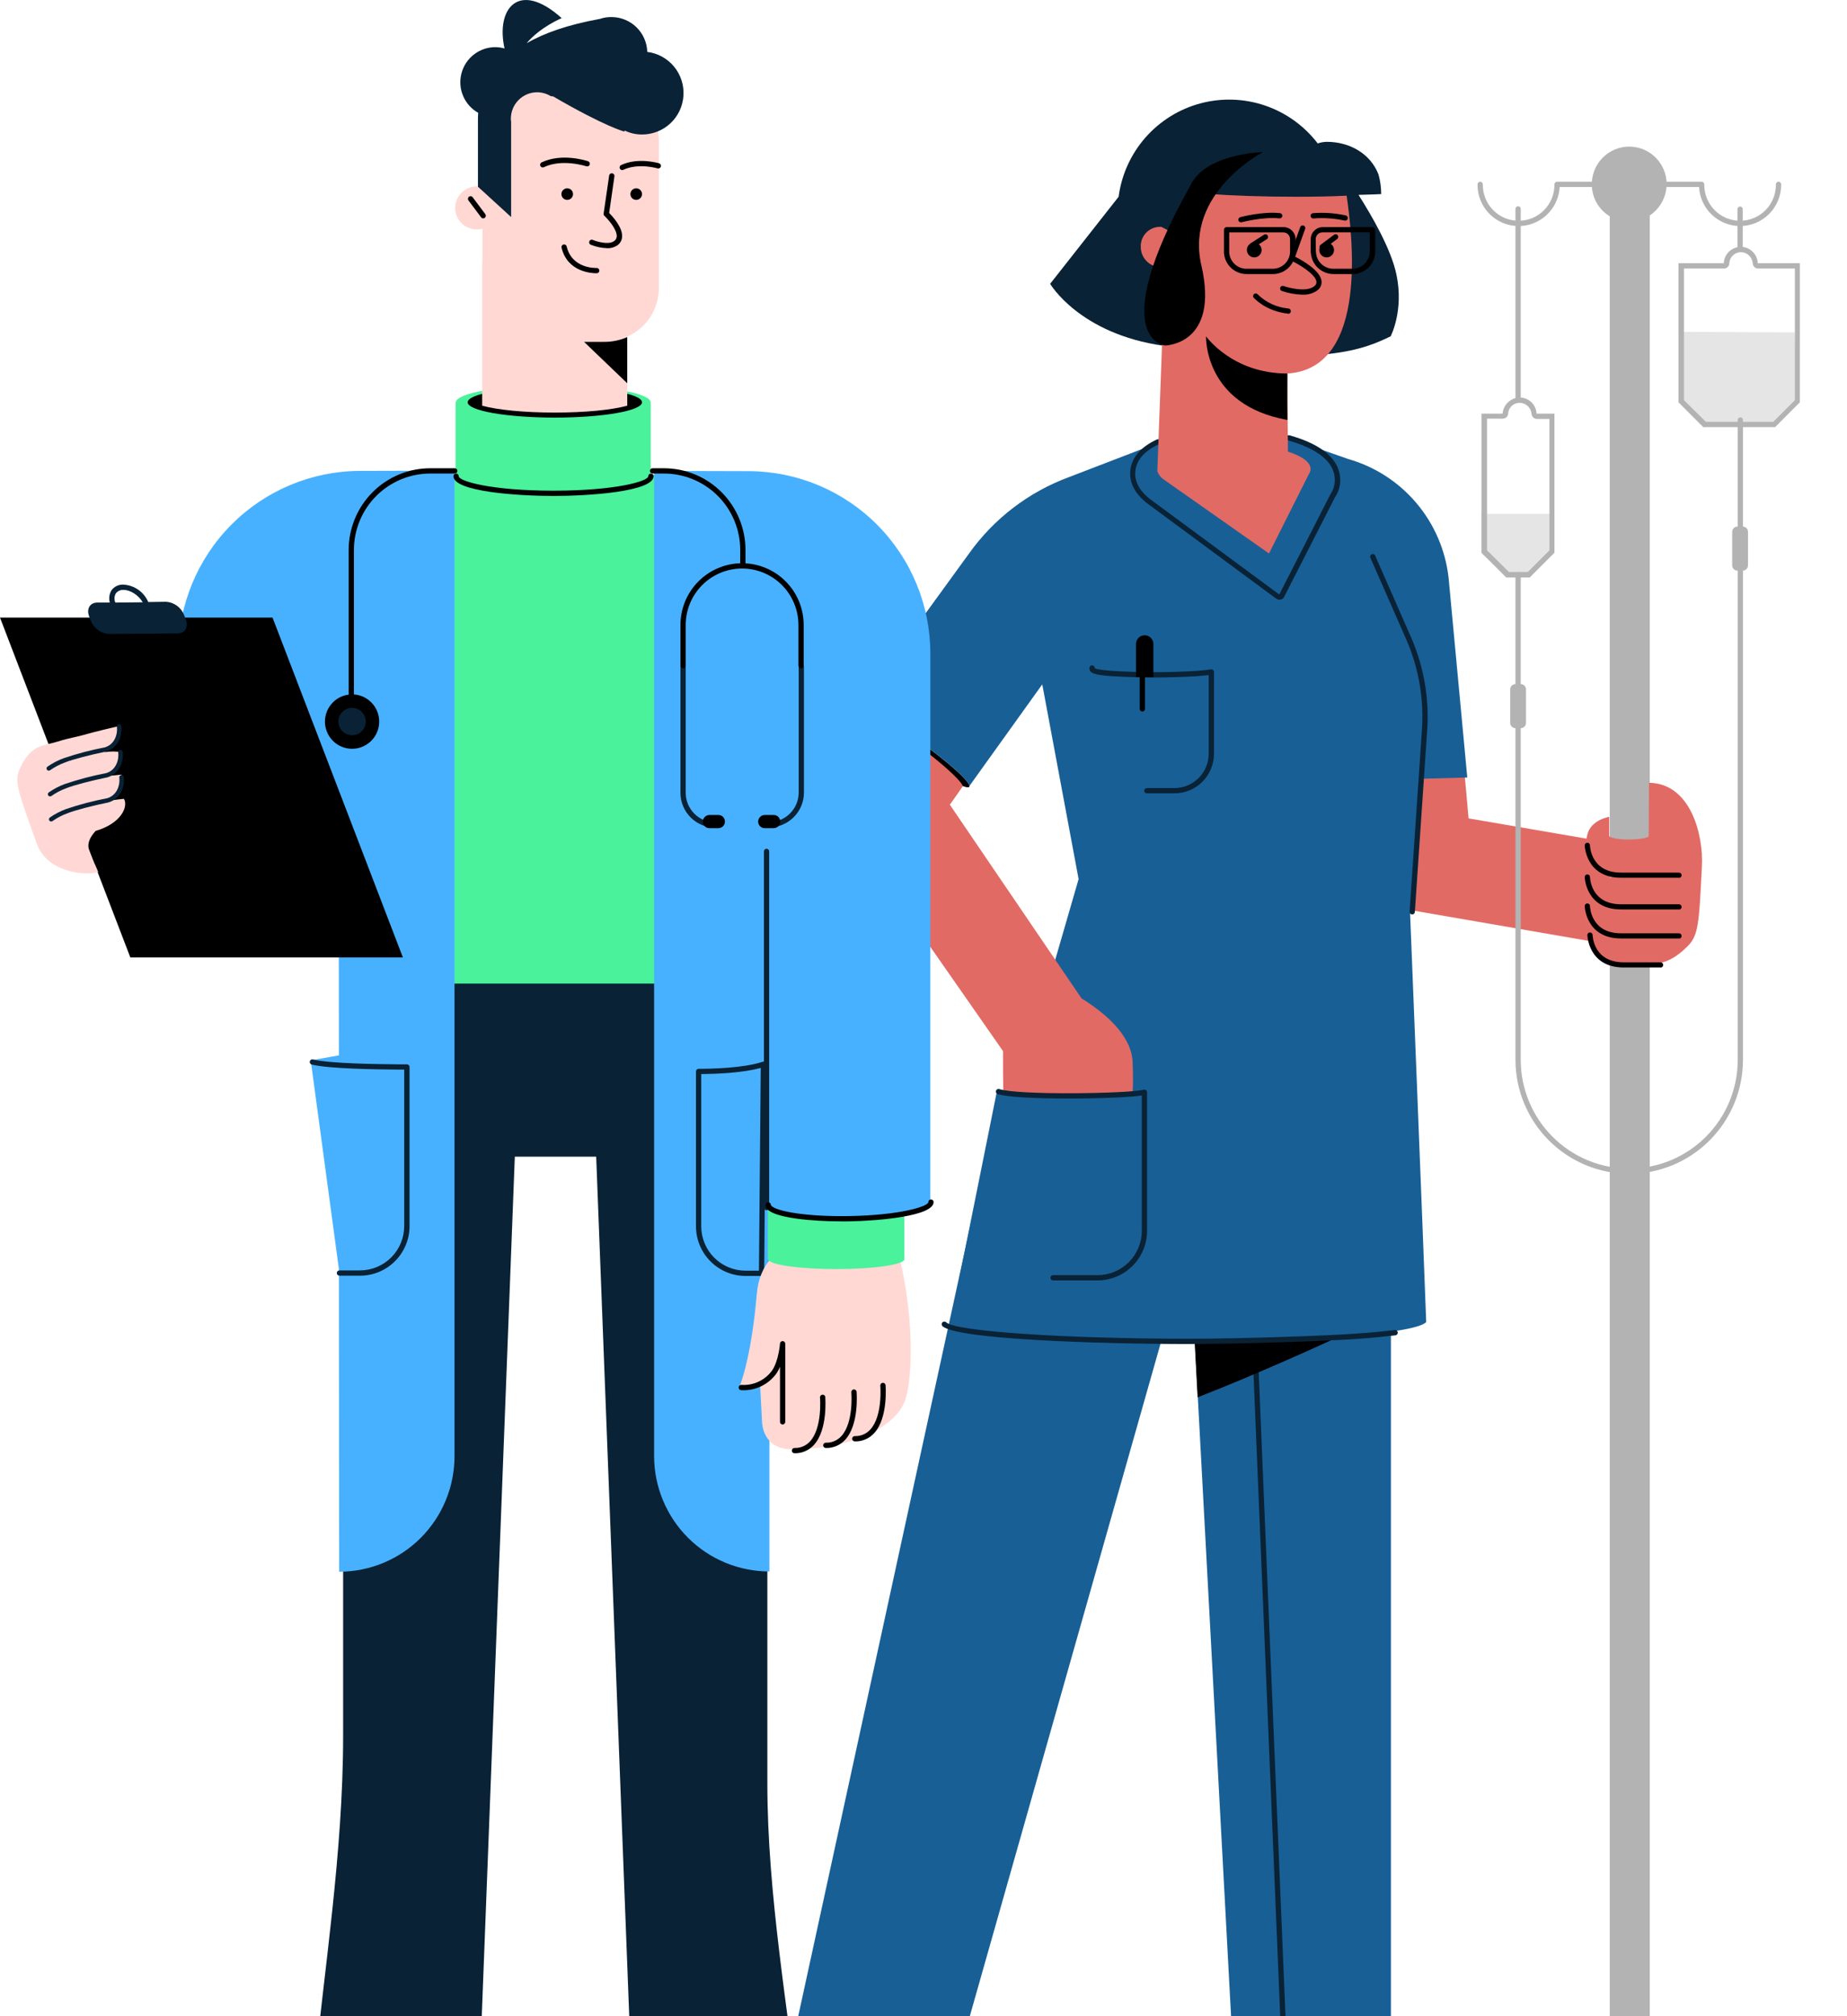 <svg width="319" height="348" viewBox="0 0 319 348" fill="none" xmlns="http://www.w3.org/2000/svg">
<g clip-path="url(#clip0_496_22739)">
<path fill-rule="evenodd" clip-rule="evenodd" d="M125.617 404.225L168.46 207.523L240.228 161.115V404.68H215.669L205.435 214.309L151.541 404.225H125.617Z" fill="#185F96"/>
<path d="M223.764 401.355C223.645 401.355 223.526 401.306 223.442 401.222C223.358 401.138 223.309 401.019 223.309 400.9L216.26 231.479C216.256 231.356 216.298 231.241 216.379 231.153C216.463 231.065 216.575 231.013 216.697 231.006C216.816 231.002 216.935 231.044 217.023 231.125C217.114 231.206 217.166 231.321 217.17 231.44L224.219 400.861C224.219 400.98 224.17 401.096 224.086 401.184C224.002 401.268 223.883 401.317 223.764 401.317V401.352V401.355Z" fill="#092235"/>
<path fill-rule="evenodd" clip-rule="evenodd" d="M205.8 221.459L233.679 229.566C229.995 231.342 217.17 237.172 206.846 241.18L205.8 221.459Z" fill="black"/>
<path fill-rule="evenodd" clip-rule="evenodd" d="M281.978 163.711L236.361 155.832V138.297L240.682 139.026V132.696H252.871L253.644 141.258L282.024 146.131V163.711H281.978Z" fill="#E26A64"/>
<path fill-rule="evenodd" clip-rule="evenodd" d="M158.544 127.777C163.866 131.557 167.822 135.155 167.413 135.792C167.004 136.43 162.274 133.88 156.952 130.054C151.631 126.228 147.674 122.676 148.084 122.038C148.493 121.401 153.223 123.951 158.544 127.777Z" fill="black"/>
<path fill-rule="evenodd" clip-rule="evenodd" d="M245.186 134.426L253.418 134.199L250.188 99.722C249.657 94.972 247.722 90.484 244.636 86.837C241.551 83.187 237.454 80.538 232.86 79.228L222.582 75.63C222.582 75.63 220.399 83.19 213.577 82.735C206.755 82.279 199.978 76.45 199.978 76.45L184.697 82.325C177.724 84.879 171.686 89.482 167.369 95.532L148.176 121.947C149.04 121.72 153.497 124.179 158.5 127.731C163.821 131.511 167.778 135.109 167.369 135.747L180.012 118.122L186.288 151.733L175.6 188.623C174.456 188.602 173.316 188.497 172.189 188.304L164.185 228.063C164.367 228.291 164.139 228.61 164.139 228.61C165.777 230.204 183.56 231.433 205.254 231.433C228.039 231.433 244.412 230.113 246.323 228.2C245.731 212.169 243.548 157.835 243.548 157.835L245.186 134.426Z" fill="#185F96"/>
<path fill-rule="evenodd" clip-rule="evenodd" d="M173.282 188.623C177.602 189.351 190.382 189.26 195.612 188.759C195.703 187.211 195.703 185.389 195.612 183.249C195.385 178.558 190.61 174.686 186.789 172.318L164.049 138.889C164.049 138.889 164.686 138.024 166.232 135.792L166.278 135.747C166.323 135.155 163.685 132.604 160.138 129.872C156.59 127.139 153.498 125.226 152.906 125.454C152.906 125.5 152.861 125.545 152.861 125.591C150.359 129.052 149.222 130.464 149.222 130.464C147.477 132.853 146.532 135.736 146.522 138.7C146.515 141.664 147.445 144.551 149.177 146.951L173.236 181.427C173.236 183.977 173.236 186.437 173.282 188.623Z" fill="#E26A64"/>
<path d="M205.436 231.98C189.56 231.98 165.095 231.157 162.776 228.893C162.734 228.851 162.699 228.802 162.674 228.746C162.65 228.69 162.639 228.631 162.636 228.571C162.636 228.512 162.646 228.452 162.671 228.396C162.692 228.34 162.723 228.291 162.765 228.245C162.807 228.203 162.86 228.168 162.912 228.144C162.968 228.119 163.028 228.109 163.087 228.105C163.147 228.105 163.206 228.116 163.262 228.137C163.318 228.158 163.37 228.193 163.412 228.235C165.008 229.797 183.879 231.069 205.436 231.069C214.375 231.069 229.447 230.557 234.6 230.158C237.238 229.976 239.27 229.752 240.908 229.57C241.027 229.556 241.149 229.591 241.243 229.668C241.338 229.745 241.397 229.853 241.411 229.976C241.425 230.099 241.39 230.218 241.313 230.312C241.236 230.407 241.128 230.466 241.006 230.48C239.365 230.666 237.318 230.894 234.666 231.076C229.499 231.465 214.393 231.976 205.436 231.976V231.98ZM189.564 221.004H181.877C181.759 221.004 181.64 220.955 181.556 220.871C181.472 220.787 181.423 220.671 181.423 220.548C181.423 220.426 181.472 220.314 181.556 220.226C181.64 220.139 181.759 220.093 181.877 220.093H189.564C191.589 220.093 193.531 219.284 194.965 217.851C196.396 216.415 197.201 214.47 197.204 212.442V189.082C192.971 189.723 175.409 189.933 172.267 188.822C172.162 188.777 172.082 188.693 172.036 188.588C171.991 188.483 171.987 188.363 172.026 188.258C172.064 188.15 172.141 188.062 172.239 188.006C172.341 187.954 172.456 187.94 172.568 187.968C175.678 189.061 194.853 188.777 197.544 188.09C197.614 188.073 197.684 188.073 197.75 188.087C197.817 188.101 197.883 188.129 197.936 188.174C197.992 188.216 198.037 188.272 198.069 188.332C198.097 188.395 198.114 188.462 198.114 188.532V212.442C198.111 214.712 197.211 216.887 195.606 218.492C194.003 220.097 191.831 221 189.564 221.004ZM202.844 136.931H198.069C197.95 136.931 197.831 136.882 197.747 136.798C197.663 136.714 197.614 136.598 197.614 136.476C197.614 136.353 197.663 136.241 197.747 136.153C197.831 136.069 197.95 136.02 198.069 136.02H202.844C204.411 136.02 205.916 135.397 207.025 134.286C208.134 133.175 208.756 131.669 208.756 130.1V116.51C208.253 116.58 207.588 116.643 206.745 116.71C201.847 117.008 196.932 117.008 192.034 116.71C189.123 116.496 188.154 116.254 188.154 115.298C188.154 115.175 188.203 115.06 188.287 114.976C188.371 114.892 188.49 114.843 188.609 114.843C188.728 114.843 188.846 114.892 188.93 114.976C189.014 115.06 189.063 115.175 189.063 115.298C189.151 115.41 189.672 115.62 192.097 115.799C196.953 116.09 201.822 116.09 206.678 115.799C207.812 115.711 208.637 115.62 209.131 115.536C209.194 115.522 209.264 115.526 209.327 115.543C209.39 115.561 209.453 115.589 209.502 115.631C209.554 115.673 209.596 115.729 209.624 115.788C209.652 115.848 209.666 115.915 209.666 115.981V130.1C209.666 131.911 208.949 133.648 207.668 134.931C206.388 136.213 204.653 136.931 202.844 136.931ZM221.036 103.502H220.945C220.777 103.495 220.613 103.446 220.469 103.362C220.445 103.352 220.424 103.338 220.403 103.32L197.89 86.697L197.838 86.655V86.627C197.099 86.052 194.857 84.034 195.231 81.127C195.504 78.909 197.05 77.133 199.811 75.854C199.867 75.829 199.926 75.816 199.989 75.812L222.548 75.129C222.589 75.118 222.638 75.118 222.684 75.129C228.432 76.719 231.476 79.392 231.476 82.871C231.479 83.912 231.171 84.928 230.591 85.79L221.795 103.001C221.736 103.152 221.627 103.282 221.494 103.369C221.358 103.46 221.197 103.506 221.036 103.502ZM220.914 102.591H220.959L229.772 85.331L229.8 85.288C230.286 84.57 230.542 83.719 230.542 82.854C230.542 79.074 226.175 77.056 222.481 76.022L200.07 76.719C197.659 77.854 196.319 79.375 196.092 81.242C195.777 83.705 197.761 85.45 198.366 85.93L198.411 85.965V85.986L220.914 102.591Z" fill="#092235"/>
<path d="M243.913 157.835H243.881C243.822 157.832 243.762 157.814 243.71 157.79C243.654 157.762 243.608 157.727 243.57 157.681C243.528 157.636 243.5 157.583 243.479 157.527C243.461 157.471 243.454 157.411 243.458 157.348L245.595 125.832C245.938 120.556 245.015 115.273 242.902 110.425L236.678 96.261C236.629 96.152 236.625 96.026 236.671 95.914C236.713 95.802 236.8 95.711 236.909 95.662C236.965 95.637 237.021 95.623 237.084 95.623C237.143 95.623 237.202 95.63 237.258 95.655C237.314 95.676 237.363 95.707 237.405 95.749C237.451 95.791 237.486 95.841 237.51 95.897L243.731 110.061C245.903 115.042 246.851 120.472 246.501 125.896L244.364 157.411C244.353 157.527 244.304 157.632 244.22 157.713C244.137 157.793 244.028 157.835 243.913 157.835Z" fill="#092235"/>
<path d="M197.295 122.813C197.172 122.813 197.057 122.764 196.973 122.68C196.889 122.595 196.84 122.48 196.84 122.357V113.613C196.84 113.49 196.889 113.378 196.973 113.291C197.057 113.207 197.172 113.157 197.295 113.157C197.417 113.157 197.533 113.207 197.616 113.291C197.7 113.375 197.749 113.49 197.749 113.613V122.357C197.749 122.48 197.7 122.592 197.616 122.68C197.533 122.764 197.414 122.813 197.295 122.813Z" fill="black"/>
<path fill-rule="evenodd" clip-rule="evenodd" d="M196.203 116.892V111.154C196.203 110.754 196.361 110.372 196.644 110.092C196.924 109.808 197.305 109.651 197.704 109.651C198.103 109.651 198.484 109.808 198.764 110.092C199.047 110.372 199.205 110.754 199.205 111.154V116.892H196.203Z" fill="black"/>
<path fill-rule="evenodd" clip-rule="evenodd" d="M300.08 90.887H300.989C301.231 90.887 301.461 90.981 301.633 91.153C301.804 91.325 301.899 91.556 301.899 91.798V97.582C301.899 97.823 301.804 98.055 301.633 98.226C301.461 98.398 301.231 98.493 300.989 98.493H300.08C299.838 98.493 299.607 98.398 299.436 98.226C299.264 98.055 299.17 97.823 299.17 97.582V91.798C299.17 91.556 299.264 91.325 299.436 91.153C299.607 90.981 299.838 90.887 300.08 90.887Z" fill="#B3B3B3"/>
<path fill-rule="evenodd" clip-rule="evenodd" d="M261.74 118.076H262.649C262.891 118.076 263.122 118.171 263.293 118.342C263.464 118.514 263.559 118.745 263.559 118.987V124.771C263.559 125.013 263.464 125.244 263.293 125.416C263.122 125.587 262.891 125.682 262.649 125.682H261.74C261.498 125.682 261.267 125.587 261.096 125.416C260.925 125.244 260.83 125.013 260.83 124.771V118.987C260.83 118.745 260.925 118.514 261.096 118.342C261.267 118.171 261.498 118.076 261.74 118.076Z" fill="#B3B3B3"/>
<path fill-rule="evenodd" clip-rule="evenodd" d="M309.949 57.367L289.983 57.276V68.662L293.622 73.216H305.902L310.404 69.345L309.949 57.367Z" fill="#E5E5E5"/>
<path fill-rule="evenodd" clip-rule="evenodd" d="M267.699 88.701H255.874V95.532L259.967 99.176H263.606L267.699 95.077V88.701Z" fill="#E5E5E5"/>
<path d="M300.672 43.522C301.197 43.529 301.701 43.736 302.079 44.1C302.46 44.464 302.687 44.955 302.719 45.48C302.729 45.715 302.831 45.932 303.002 46.093C303.17 46.255 303.394 46.346 303.629 46.346H309.996V69.072L306.266 72.806H294.623L290.848 69.072V46.346H297.762C297.996 46.346 298.22 46.255 298.388 46.093C298.559 45.932 298.661 45.712 298.671 45.48C298.685 44.958 298.902 44.461 299.276 44.096C299.651 43.732 300.151 43.526 300.672 43.522ZM262.469 69.527C262.986 69.534 263.483 69.73 263.865 70.084C264.242 70.438 264.473 70.921 264.515 71.44C264.533 71.671 264.638 71.888 264.806 72.046C264.974 72.207 265.194 72.298 265.425 72.305H267.608V94.986L263.879 98.72H260.604L256.829 94.986V72.26H259.558C259.792 72.26 260.016 72.169 260.184 72.011C260.356 71.85 260.457 71.629 260.468 71.394C260.503 70.886 260.726 70.41 261.097 70.063C261.472 69.716 261.961 69.524 262.469 69.527ZM300.672 42.611C299.91 42.611 299.178 42.902 298.629 43.427C298.076 43.953 297.751 44.671 297.716 45.435H289.893V69.436L294.169 73.717H306.585L310.86 69.436V45.435H303.583C303.559 44.678 303.24 43.96 302.698 43.434C302.156 42.909 301.428 42.611 300.672 42.611ZM262.469 68.616C261.72 68.627 260.999 68.918 260.454 69.433C259.908 69.948 259.572 70.645 259.512 71.394H255.874V95.396L260.149 99.677H264.197L268.472 95.396V71.394H265.379C265.348 70.645 265.026 69.937 264.484 69.418C263.942 68.9 263.217 68.613 262.469 68.616Z" fill="#B3B3B3"/>
<path d="M281.388 202.604C276.179 202.597 271.186 200.523 267.502 196.834C263.818 193.145 261.747 188.146 261.74 182.93V99.176C261.74 99.053 261.789 98.941 261.873 98.853C261.961 98.769 262.076 98.72 262.195 98.72C262.314 98.72 262.433 98.769 262.517 98.853C262.601 98.938 262.65 99.053 262.65 99.176V182.93C262.65 187.908 264.623 192.68 268.139 196.197C271.651 199.714 276.42 201.694 281.388 201.694C286.356 201.694 291.124 199.718 294.637 196.197C298.153 192.68 300.126 187.904 300.126 182.93V72.487C300.126 72.365 300.175 72.253 300.259 72.165C300.346 72.081 300.462 72.032 300.581 72.032C300.699 72.032 300.818 72.081 300.902 72.165C300.986 72.249 301.035 72.365 301.035 72.487V182.93C301.028 188.146 298.957 193.145 295.273 196.834C291.589 200.523 286.597 202.597 281.388 202.604ZM262.195 69.163C262.076 69.163 261.961 69.114 261.873 69.029C261.789 68.945 261.74 68.83 261.74 68.707V36.053C261.74 35.93 261.789 35.815 261.873 35.73C261.961 35.646 262.076 35.597 262.195 35.597C262.314 35.597 262.433 35.646 262.517 35.73C262.601 35.815 262.65 35.93 262.65 36.053V68.707C262.65 68.83 262.601 68.945 262.517 69.029C262.433 69.114 262.317 69.163 262.195 69.163ZM300.535 43.249C300.416 43.249 300.301 43.2 300.213 43.115C300.129 43.031 300.08 42.916 300.08 42.793V36.098C300.08 35.976 300.129 35.86 300.213 35.776C300.301 35.692 300.416 35.643 300.535 35.643C300.654 35.643 300.773 35.692 300.857 35.776C300.941 35.86 300.99 35.976 300.99 36.098V42.793C300.99 42.916 300.941 43.031 300.857 43.115C300.773 43.2 300.658 43.249 300.535 43.249Z" fill="#B3B3B3"/>
<path d="M300.534 39.013C298.715 39.013 296.969 38.309 295.651 37.058C294.332 35.807 293.544 34.091 293.45 32.273H269.37C269.279 34.122 268.464 35.864 267.106 37.125C265.749 38.386 263.954 39.062 262.103 39.017C260.253 38.971 258.493 38.2 257.202 36.873C255.911 35.545 255.19 33.765 255.19 31.912V31.821C255.19 31.698 255.239 31.582 255.323 31.498C255.407 31.414 255.523 31.365 255.645 31.365C255.768 31.365 255.883 31.414 255.967 31.498C256.051 31.582 256.1 31.698 256.1 31.821V31.912C256.1 33.555 256.751 35.131 257.912 36.291C259.07 37.454 260.645 38.106 262.285 38.106C263.926 38.106 265.501 37.454 266.659 36.291C267.82 35.128 268.471 33.555 268.471 31.912V31.821C268.471 31.698 268.52 31.582 268.604 31.498C268.688 31.414 268.807 31.365 268.926 31.365H293.894C294.013 31.365 294.132 31.414 294.216 31.498C294.3 31.582 294.349 31.698 294.349 31.821V31.912C294.349 33.555 295 35.131 296.161 36.291C297.319 37.454 298.894 38.106 300.534 38.106C302.175 38.106 303.75 37.454 304.908 36.291C306.069 35.128 306.72 33.555 306.72 31.912V31.821C306.72 31.698 306.769 31.582 306.853 31.498C306.937 31.414 307.056 31.365 307.175 31.365C307.294 31.365 307.413 31.414 307.496 31.498C307.58 31.582 307.629 31.698 307.629 31.821V31.912C307.626 33.797 306.877 35.601 305.548 36.932C304.218 38.263 302.417 39.013 300.534 39.017V39.013Z" fill="#B3B3B3"/>
<path fill-rule="evenodd" clip-rule="evenodd" d="M278.023 37.328V408.779H284.936V37.191C285.828 36.596 286.556 35.79 287.066 34.844C287.574 33.898 287.84 32.844 287.847 31.772C287.847 30.055 287.164 28.412 285.954 27.2C284.743 25.988 283.103 25.305 281.388 25.305C279.674 25.305 278.033 25.988 276.823 27.2C275.609 28.412 274.93 30.059 274.93 31.772C274.916 32.889 275.193 33.989 275.735 34.963C276.277 35.937 277.068 36.753 278.023 37.328Z" fill="#B3B3B3"/>
<path fill-rule="evenodd" clip-rule="evenodd" d="M293.94 149.455C293.44 159.657 293.349 161.57 291.303 163.483C289.574 165.168 288.21 165.851 286.891 166.17V166.671H280.524C274.793 166.671 274.702 161.524 274.702 161.524H278.523C274.202 160.75 274.111 156.515 274.111 156.515H278.523C274.202 155.74 274.111 151.505 274.111 151.505H278.25V151.277C274.202 150.366 274.111 146.313 274.111 146.313H274.156L274.066 146.267C274.066 146.267 273.702 145.858 274.156 144.036C274.793 141.485 277.931 140.984 277.931 140.984V144.309C278.204 144.673 279.66 144.901 281.388 144.901C282.934 144.901 284.344 144.673 284.753 144.4C284.753 141.941 284.799 137.25 284.799 135.109C292.03 135.2 294.213 144.172 293.94 149.455Z" fill="#E26A64"/>
<path d="M286.801 166.99H280.434C274.325 166.99 274.157 161.451 274.157 161.398C274.157 161.276 274.206 161.164 274.29 161.076C274.374 160.988 274.49 160.943 274.612 160.943C274.734 160.943 274.85 160.992 274.934 161.076C275.018 161.16 275.067 161.276 275.067 161.398C275.067 161.591 275.231 166.1 280.434 166.1H286.801C286.92 166.1 287.039 166.149 287.123 166.233C287.207 166.317 287.256 166.433 287.256 166.555C287.256 166.678 287.207 166.793 287.123 166.878C287.039 166.962 286.92 167.011 286.801 167.011V166.993V166.99Z" fill="black"/>
<path d="M289.983 161.98H279.977C273.869 161.98 273.701 156.441 273.701 156.389C273.701 156.266 273.75 156.15 273.834 156.066C273.918 155.982 274.037 155.933 274.156 155.933C274.275 155.933 274.394 155.982 274.478 156.066C274.562 156.15 274.611 156.266 274.611 156.389C274.611 156.581 274.775 161.09 279.977 161.09H289.983C290.102 161.09 290.221 161.139 290.305 161.223C290.389 161.307 290.438 161.423 290.438 161.545C290.438 161.668 290.389 161.78 290.305 161.868C290.221 161.952 290.102 162.001 289.983 162.001V161.983V161.98Z" fill="black"/>
<path d="M289.983 156.97H279.977C273.869 156.97 273.701 151.431 273.701 151.379C273.701 151.26 273.75 151.144 273.834 151.056C273.918 150.972 274.037 150.923 274.156 150.923C274.275 150.923 274.394 150.972 274.478 151.056C274.562 151.141 274.611 151.256 274.611 151.379C274.611 151.571 274.775 156.08 279.977 156.08H289.983C290.102 156.08 290.221 156.129 290.305 156.213C290.389 156.297 290.438 156.413 290.438 156.536C290.438 156.658 290.389 156.774 290.305 156.858C290.221 156.942 290.102 156.991 289.983 156.991V156.974V156.97Z" fill="black"/>
<path d="M289.983 151.505H279.977C273.869 151.505 273.701 145.966 273.701 145.914C273.701 145.794 273.75 145.679 273.834 145.591C273.918 145.504 274.037 145.458 274.156 145.458C274.275 145.458 274.394 145.507 274.478 145.591C274.562 145.675 274.611 145.791 274.611 145.914C274.611 146.106 274.775 150.615 279.977 150.615H289.983C290.102 150.615 290.221 150.664 290.305 150.748C290.389 150.832 290.438 150.948 290.438 151.07C290.438 151.193 290.389 151.305 290.305 151.393C290.221 151.48 290.102 151.526 289.983 151.526V151.508V151.505Z" fill="black"/>
<path fill-rule="evenodd" clip-rule="evenodd" d="M240.181 58.05C235.77 60.145 228.766 63.561 201.023 59.69C186.423 57.64 181.375 48.987 181.375 48.987L193.2 33.958C193.697 30.174 195.306 26.625 197.818 23.756C200.333 20.887 203.639 18.831 207.32 17.846C211 16.862 214.891 16.991 218.498 18.221C222.105 19.451 225.267 21.724 227.583 24.755C228.097 24.579 228.633 24.488 229.175 24.481C232.995 24.481 236.679 26.44 238.089 30.129C238.394 31.225 238.547 32.36 238.544 33.499C238.544 33.499 236.952 33.59 234.633 33.636C236.952 37.279 240.272 43.017 241.182 47.39C242.501 53.629 240.181 58.047 240.181 58.047V58.05Z" fill="#092235"/>
<path fill-rule="evenodd" clip-rule="evenodd" d="M200.432 39.15H200.568C201.114 39.423 201.66 39.696 202.251 40.061C207.754 39.15 207.8 36.827 208.528 33.457C212.894 33.776 218.169 33.958 223.809 33.958C227.084 33.958 229.676 33.912 232.587 33.776C233.405 39.696 236.725 63.652 222.308 64.472C222.308 64.472 222.354 70.984 222.445 77.953C224.855 78.727 226.356 79.774 226.356 80.958C226.342 81.288 226.23 81.603 226.038 81.869L219.17 95.532L200.887 82.689C200.422 82.349 200.072 81.873 199.886 81.323L201.16 47.029L201.387 46.027C201.107 46.104 200.813 46.135 200.523 46.118C199.596 46.118 198.704 45.75 198.046 45.091C197.388 44.433 197.021 43.543 197.021 42.611C197.003 42.156 197.08 41.7 197.245 41.276C197.409 40.852 197.661 40.467 197.98 40.141C198.298 39.815 198.683 39.563 199.103 39.391C199.526 39.22 199.977 39.139 200.432 39.15Z" fill="#E26A64"/>
<path fill-rule="evenodd" clip-rule="evenodd" d="M222.355 64.472C222.355 65.018 222.309 69.117 222.355 72.487C207.847 69.891 208.301 58.05 208.301 58.05C208.301 58.05 212.804 64.472 222.355 64.472Z" fill="black"/>
<path d="M222.492 54.133H222.443C218.577 53.71 216.635 51.478 216.53 51.401C216.45 51.31 216.411 51.191 216.422 51.068C216.432 50.949 216.488 50.837 216.579 50.756C216.67 50.679 216.789 50.637 216.911 50.648C217.03 50.658 217.142 50.714 217.219 50.805C218.65 52.21 220.522 53.072 222.519 53.247C222.579 53.247 222.638 53.265 222.691 53.293C222.743 53.317 222.792 53.356 222.834 53.398C222.873 53.443 222.904 53.496 222.922 53.552C222.943 53.608 222.953 53.668 222.95 53.727C222.946 53.787 222.929 53.846 222.904 53.899C222.88 53.951 222.841 54 222.799 54.042C222.754 54.081 222.701 54.112 222.645 54.133C222.589 54.154 222.53 54.161 222.471 54.158L222.492 54.13V54.133Z" fill="black"/>
<path d="M224.932 50.861C223.739 50.83 222.56 50.62 221.43 50.238C221.371 50.224 221.311 50.196 221.262 50.154C221.213 50.115 221.171 50.066 221.143 50.01C221.112 49.954 221.095 49.894 221.091 49.831C221.084 49.768 221.095 49.705 221.116 49.646C221.137 49.586 221.168 49.53 221.21 49.484C221.255 49.439 221.308 49.4 221.364 49.376C221.423 49.351 221.486 49.337 221.549 49.341C221.612 49.341 221.672 49.355 221.731 49.379C222.777 49.744 225.762 50.458 227.014 49.379C227.14 49.292 227.238 49.173 227.297 49.033C227.36 48.892 227.381 48.742 227.36 48.591C227.192 47.379 224.555 45.711 222.931 44.948C222.83 44.899 222.749 44.815 222.707 44.709C222.665 44.604 222.662 44.489 222.7 44.384L224.565 39.192C224.607 39.08 224.691 38.992 224.799 38.943C224.908 38.894 225.03 38.891 225.142 38.929C225.254 38.968 225.345 39.052 225.398 39.157C225.447 39.265 225.457 39.388 225.419 39.5L223.69 44.31C224.841 44.892 228.008 46.661 228.238 48.469C228.28 48.77 228.242 49.075 228.126 49.355C228.011 49.635 227.826 49.884 227.588 50.07C226.825 50.637 225.884 50.914 224.932 50.858V50.861Z" fill="black"/>
<path d="M232.27 38.057C232.231 38.06 232.193 38.06 232.158 38.057C230.415 37.682 228.628 37.563 226.854 37.706C226.794 37.713 226.732 37.706 226.676 37.689C226.62 37.671 226.564 37.643 226.518 37.605C226.473 37.566 226.434 37.517 226.406 37.465C226.378 37.412 226.361 37.352 226.357 37.293C226.35 37.233 226.357 37.174 226.375 37.114C226.392 37.058 226.424 37.002 226.462 36.957C226.501 36.911 226.546 36.873 226.599 36.844C226.655 36.816 226.711 36.799 226.77 36.795C228.649 36.645 230.541 36.774 232.385 37.174C232.504 37.188 232.612 37.251 232.689 37.349C232.763 37.444 232.798 37.566 232.78 37.689C232.766 37.811 232.703 37.92 232.609 37.994C232.511 38.067 232.392 38.102 232.27 38.088V38.06V38.057Z" fill="black"/>
<path d="M233.587 47.302H230.312C229.322 47.302 228.367 46.931 227.64 46.251C226.915 45.575 226.475 44.646 226.405 43.658L226.377 43.581C226.373 43.532 226.373 43.483 226.377 43.434V41.294C226.377 40.737 226.597 40.204 226.992 39.812C227.384 39.419 227.916 39.199 228.469 39.199H237.065C237.187 39.199 237.302 39.248 237.386 39.332C237.474 39.416 237.519 39.532 237.519 39.654V43.571C237.474 44.58 237.037 45.533 236.302 46.23C235.571 46.924 234.598 47.309 233.587 47.302ZM227.265 43.357V43.42C227.276 43.459 227.286 43.501 227.286 43.543C227.328 44.314 227.661 45.039 228.22 45.568C228.78 46.097 229.522 46.391 230.288 46.391H233.563C234.332 46.391 235.074 46.1 235.634 45.568C236.193 45.039 236.526 44.314 236.564 43.543V40.103H228.423C228.269 40.103 228.115 40.131 227.972 40.19C227.825 40.25 227.696 40.337 227.584 40.446C227.475 40.554 227.388 40.688 227.328 40.831C227.269 40.975 227.241 41.133 227.241 41.287L227.265 43.354V43.357Z" fill="black"/>
<path d="M219.806 47.302H215.304C214.3 47.302 213.334 46.92 212.607 46.23C211.879 45.54 211.445 44.594 211.393 43.592V39.654C211.393 39.532 211.442 39.416 211.526 39.332C211.609 39.248 211.728 39.199 211.847 39.199H221.671C222.227 39.199 222.759 39.419 223.151 39.812C223.543 40.204 223.763 40.737 223.763 41.294V43.434C223.77 43.483 223.77 43.532 223.763 43.581L223.735 43.658C223.669 44.653 223.224 45.585 222.493 46.265C221.766 46.941 220.804 47.316 219.806 47.309V47.302ZM212.302 40.106V43.567C212.348 44.335 212.684 45.053 213.24 45.578C213.8 46.104 214.538 46.395 215.304 46.391H219.806C220.576 46.391 221.318 46.1 221.878 45.568C222.434 45.039 222.77 44.314 222.808 43.543C222.805 43.501 222.805 43.462 222.808 43.42V41.29C222.812 41.136 222.78 40.978 222.721 40.835C222.665 40.691 222.577 40.558 222.465 40.449C222.357 40.337 222.224 40.253 222.08 40.194C221.937 40.134 221.783 40.106 221.626 40.106H212.302Z" fill="black"/>
<path d="M214.35 38.375C214.249 38.375 214.147 38.347 214.063 38.288C213.983 38.228 213.923 38.141 213.895 38.039C213.878 37.98 213.874 37.92 213.885 37.86C213.892 37.801 213.909 37.745 213.941 37.692C213.969 37.64 214.011 37.594 214.06 37.559C214.105 37.524 214.161 37.496 214.217 37.482C214.375 37.44 218.062 36.463 221.071 36.788C221.19 36.802 221.302 36.862 221.375 36.957C221.449 37.051 221.484 37.17 221.473 37.289C221.459 37.408 221.4 37.517 221.305 37.594C221.211 37.668 221.092 37.703 220.973 37.692C218.135 37.388 214.49 38.354 214.455 38.365C214.42 38.372 214.385 38.379 214.35 38.379V38.375Z" fill="black"/>
<path d="M228.358 43.066C228.263 43.066 228.169 43.035 228.092 42.979C228.015 42.923 227.955 42.846 227.927 42.755C227.896 42.664 227.896 42.566 227.924 42.474C227.952 42.383 228.008 42.303 228.085 42.247L230.404 40.516C230.453 40.481 230.506 40.453 230.565 40.439C230.621 40.425 230.681 40.421 230.74 40.428C230.8 40.435 230.859 40.456 230.908 40.488C230.961 40.52 231.006 40.558 231.041 40.607C231.076 40.656 231.104 40.709 231.118 40.768C231.132 40.828 231.136 40.887 231.129 40.947C231.118 41.007 231.101 41.062 231.069 41.115C231.038 41.168 230.999 41.213 230.95 41.248L228.631 42.979C228.55 43.038 228.456 43.07 228.358 43.07V43.066Z" fill="black"/>
<path d="M216.306 42.793C216.229 42.793 216.155 42.776 216.089 42.737C216.022 42.702 215.966 42.646 215.924 42.583C215.858 42.481 215.837 42.359 215.861 42.24C215.889 42.12 215.959 42.019 216.061 41.952L218.335 40.495C218.436 40.435 218.555 40.421 218.667 40.449C218.779 40.477 218.881 40.547 218.944 40.646C219.007 40.744 219.028 40.863 219.007 40.978C218.986 41.094 218.919 41.196 218.825 41.262L216.551 42.72C216.477 42.765 216.393 42.793 216.306 42.793Z" fill="black"/>
<path fill-rule="evenodd" clip-rule="evenodd" d="M216.623 41.882C216.875 41.882 217.12 41.956 217.33 42.096C217.54 42.236 217.704 42.436 217.799 42.667C217.897 42.902 217.921 43.157 217.872 43.403C217.823 43.651 217.701 43.879 217.522 44.054C217.344 44.233 217.12 44.356 216.872 44.405C216.623 44.454 216.368 44.429 216.137 44.331C215.903 44.233 215.703 44.072 215.563 43.862C215.423 43.651 215.35 43.406 215.35 43.154C215.346 42.986 215.374 42.818 215.437 42.66C215.5 42.502 215.595 42.362 215.714 42.243C215.833 42.124 215.976 42.029 216.13 41.966C216.288 41.903 216.455 41.875 216.623 41.879V41.882Z" fill="black"/>
<path fill-rule="evenodd" clip-rule="evenodd" d="M229.131 41.882C229.383 41.882 229.628 41.956 229.838 42.096C230.047 42.236 230.212 42.436 230.306 42.667C230.404 42.902 230.429 43.157 230.38 43.403C230.331 43.651 230.208 43.879 230.03 44.054C229.852 44.233 229.628 44.356 229.379 44.405C229.131 44.454 228.875 44.429 228.645 44.331C228.41 44.233 228.211 44.072 228.071 43.862C227.931 43.651 227.857 43.406 227.857 43.154C227.857 42.818 227.99 42.492 228.232 42.254C228.47 42.015 228.792 41.879 229.131 41.879V41.882Z" fill="black"/>
<path fill-rule="evenodd" clip-rule="evenodd" d="M218.123 26.261C218.123 26.261 204.616 33.229 207.481 45.754C210.665 59.508 201.296 59.599 201.296 59.644C201.296 59.69 190.699 58.688 205.525 32.136C208.118 26.443 218.123 26.261 218.123 26.261Z" fill="black"/>
<path fill-rule="evenodd" clip-rule="evenodd" d="M132.622 412.422H111.155L102.969 199.644H88.915L80.729 412.422H59.262V398.896C45.891 381.726 59.262 340.1 59.262 299.612V165.669L132.531 165.942V307.809C132.531 346.385 147.176 388.512 132.531 400.49C132.622 408.05 132.622 412.422 132.622 412.422Z" fill="#092235"/>
<path fill-rule="evenodd" clip-rule="evenodd" d="M59.852 81.96H131.848V169.768H59.852V81.96Z" fill="#49F29B"/>
<path fill-rule="evenodd" clip-rule="evenodd" d="M160.773 207.523C160.773 208.798 154.497 210.711 146.72 210.711C139.852 210.711 134.122 209.891 132.894 208.798V271.238C130.277 271.238 127.688 270.723 125.27 269.721C122.853 268.719 120.656 267.251 118.805 265.398C116.958 263.545 115.489 261.345 114.488 258.927C113.488 256.51 112.973 253.914 112.973 251.294V81.277L129.346 81.323C137.673 81.354 145.642 84.689 151.516 90.596C157.39 96.503 160.686 104.501 160.682 112.839V207.295C160.773 207.341 160.773 207.432 160.773 207.523ZM58.579 271.284L58.533 219.046L53.667 183.021L58.533 182.156L58.488 138.753H30.79V112.793C30.794 104.459 34.089 96.464 39.963 90.558C45.834 84.651 53.803 81.316 62.126 81.277L78.499 81.232V251.336C78.499 253.956 77.985 256.549 76.984 258.97C75.984 261.39 74.514 263.59 72.667 265.44C70.816 267.293 68.619 268.761 66.202 269.763C63.784 270.765 61.196 271.28 58.579 271.28V271.284Z" fill="#48B1FF"/>
<path fill-rule="evenodd" clip-rule="evenodd" d="M112.428 82.461H112.337C111.61 83.964 104.378 85.148 95.555 85.148C86.732 85.148 79.5 83.964 78.773 82.461H78.682V69.482H78.727C78.727 67.842 86.277 66.521 95.555 66.521C104.833 66.521 112.383 67.842 112.383 69.482V82.461H112.428Z" fill="#49F29B"/>
<path fill-rule="evenodd" clip-rule="evenodd" d="M95.828 66.794C104.15 66.794 110.882 67.979 110.882 69.436C110.882 70.893 104.15 72.078 95.828 72.078C87.504 72.078 80.773 70.893 80.773 69.436C80.773 67.979 87.504 66.794 95.828 66.794Z" fill="black"/>
<path d="M95.6 85.604C89.624 85.604 78.317 84.889 78.317 82.188C78.317 82.066 78.366 81.95 78.45 81.866C78.534 81.782 78.653 81.733 78.772 81.733C78.891 81.733 79.01 81.782 79.094 81.866C79.178 81.95 79.227 82.066 79.227 82.188C79.227 83.064 84.849 84.693 95.6 84.693C106.351 84.693 111.973 83.064 111.973 82.188C111.973 82.066 112.022 81.95 112.106 81.866C112.19 81.782 112.309 81.733 112.428 81.733C112.547 81.733 112.666 81.782 112.75 81.866C112.834 81.95 112.883 82.066 112.883 82.188C112.883 84.875 101.575 85.604 95.6 85.604Z" fill="black"/>
<path d="M132.393 208.889C132.274 208.889 132.155 208.84 132.071 208.756C131.987 208.672 131.938 208.557 131.938 208.434V146.951C131.938 146.831 131.987 146.716 132.071 146.628C132.155 146.544 132.274 146.495 132.393 146.495C132.512 146.495 132.631 146.544 132.715 146.628C132.799 146.712 132.848 146.828 132.848 146.951V208.434C132.848 208.557 132.799 208.669 132.715 208.756C132.631 208.84 132.512 208.889 132.393 208.889Z" fill="#092235"/>
<path d="M131.529 220.23H128.755C126.488 220.23 124.315 219.326 122.713 217.718C121.107 216.113 120.208 213.938 120.205 211.668V184.934C120.205 184.815 120.254 184.699 120.338 184.611C120.422 184.527 120.54 184.478 120.659 184.478C122.891 184.478 128.44 184.359 131.701 183.27C131.774 183.245 131.848 183.238 131.921 183.252C131.995 183.263 132.065 183.294 132.124 183.34C132.183 183.385 132.229 183.445 132.26 183.511C132.292 183.578 132.306 183.651 132.302 183.729L131.984 219.799C131.977 219.914 131.928 220.027 131.844 220.107C131.757 220.188 131.645 220.233 131.529 220.233V220.23ZM121.114 185.389V211.668C121.118 213.696 121.922 215.64 123.353 217.077C124.788 218.51 126.729 219.319 128.755 219.319H131.078L131.389 184.321C128.209 185.217 123.469 185.372 121.114 185.389ZM62.172 220.184H58.624C58.505 220.184 58.386 220.135 58.302 220.051C58.218 219.967 58.169 219.851 58.169 219.729C58.169 219.606 58.218 219.494 58.302 219.406C58.386 219.322 58.505 219.273 58.624 219.273H62.172C64.197 219.273 66.139 218.464 67.573 217.031C69.004 215.598 69.809 213.65 69.812 211.622V184.615H68.833C65.282 184.58 56.962 184.496 53.88 183.753C53.817 183.743 53.758 183.722 53.705 183.687C53.653 183.651 53.607 183.609 53.572 183.557C53.537 183.504 53.513 183.445 53.502 183.385C53.492 183.322 53.492 183.259 53.509 183.2C53.523 183.14 53.548 183.08 53.586 183.031C53.625 182.982 53.674 182.94 53.726 182.909C53.782 182.877 53.842 182.86 53.905 182.853C53.968 182.846 54.031 182.853 54.09 182.874C57.074 183.592 65.324 183.673 68.843 183.708H70.281C70.4 183.708 70.516 183.757 70.603 183.841C70.687 183.925 70.736 184.04 70.736 184.163V211.626C70.732 213.899 69.83 216.075 68.224 217.683C66.618 219.287 64.442 220.191 62.172 220.188V220.184Z" fill="#092235"/>
<path d="M60.672 125.318C60.553 125.318 60.434 125.268 60.35 125.184C60.266 125.1 60.217 124.985 60.217 124.862V94.94C60.217 91.195 61.704 87.604 64.345 84.956C66.99 82.307 70.576 80.822 74.316 80.822H78.545C78.664 80.822 78.783 80.871 78.867 80.955C78.951 81.039 79 81.155 79 81.277C79 81.4 78.951 81.512 78.867 81.6C78.783 81.684 78.664 81.733 78.545 81.733H74.316C70.817 81.733 67.462 83.124 64.989 85.6C62.515 88.077 61.126 91.437 61.126 94.94V124.862C61.126 124.985 61.077 125.097 60.993 125.184C60.91 125.268 60.791 125.318 60.672 125.318ZM128.301 97.992C128.182 97.992 128.063 97.942 127.979 97.859C127.895 97.774 127.846 97.659 127.846 97.536V94.94C127.846 93.206 127.507 91.489 126.842 89.885C126.181 88.284 125.208 86.826 123.984 85.6C122.759 84.374 121.304 83.4 119.705 82.738C118.103 82.073 116.389 81.733 114.657 81.733H112.701C112.582 81.733 112.463 81.684 112.379 81.6C112.295 81.515 112.246 81.4 112.246 81.277C112.246 81.155 112.295 81.043 112.379 80.955C112.463 80.871 112.582 80.822 112.701 80.822H114.657C118.397 80.822 121.983 82.311 124.628 84.956C127.269 87.604 128.756 91.195 128.756 94.94V97.536C128.756 97.659 128.707 97.771 128.623 97.859C128.539 97.942 128.424 97.992 128.301 97.992Z" fill="black"/>
<path d="M123.525 142.852C121.933 142.852 120.408 142.218 119.281 141.09C118.155 139.961 117.521 138.434 117.521 136.84V115.025C117.521 114.906 117.57 114.79 117.654 114.702C117.738 114.618 117.857 114.569 117.976 114.569C118.095 114.569 118.214 114.618 118.298 114.702C118.382 114.787 118.431 114.902 118.431 115.025V136.84C118.431 138.192 118.97 139.489 119.925 140.445C120.88 141.401 122.174 141.941 123.525 141.941C123.644 141.941 123.763 141.99 123.847 142.074C123.931 142.158 123.98 142.274 123.98 142.396C123.98 142.519 123.931 142.634 123.847 142.719C123.763 142.803 123.644 142.852 123.525 142.852ZM132.848 142.806C132.729 142.806 132.61 142.757 132.527 142.673C132.443 142.589 132.394 142.473 132.394 142.351C132.394 142.228 132.443 142.116 132.527 142.028C132.61 141.944 132.729 141.895 132.848 141.895C134.199 141.895 135.493 141.356 136.448 140.399C137.403 139.443 137.942 138.147 137.942 136.794V115.025C137.942 114.906 137.991 114.79 138.075 114.702C138.159 114.618 138.278 114.569 138.397 114.569C138.516 114.569 138.635 114.618 138.719 114.702C138.803 114.787 138.852 114.902 138.852 115.025V136.794C138.852 138.388 138.219 139.916 137.092 141.044C135.966 142.172 134.44 142.806 132.848 142.806Z" fill="#092235"/>
<path d="M138.352 115.344C138.233 115.344 138.114 115.295 138.03 115.21C137.946 115.126 137.897 115.011 137.897 114.888V107.875C137.897 105.289 136.872 102.812 135.045 100.983C133.219 99.155 130.746 98.128 128.164 98.128C125.582 98.128 123.109 99.155 121.282 100.983C119.456 102.812 118.431 105.289 118.431 107.875V114.888C118.431 115.011 118.382 115.123 118.298 115.21C118.214 115.295 118.095 115.344 117.976 115.344C117.857 115.344 117.738 115.295 117.654 115.21C117.57 115.126 117.521 115.011 117.521 114.888V107.875C117.521 105.047 118.641 102.336 120.639 100.339C122.633 98.338 125.341 97.217 128.164 97.217C130.987 97.217 133.695 98.338 135.689 100.339C137.687 102.336 138.806 105.047 138.806 107.875V114.888C138.806 115.011 138.757 115.123 138.673 115.21C138.589 115.295 138.47 115.344 138.352 115.344Z" fill="black"/>
<path fill-rule="evenodd" clip-rule="evenodd" d="M122.524 140.666H124.07C124.371 140.666 124.661 140.785 124.875 140.998C125.088 141.212 125.207 141.503 125.207 141.804C125.207 142.105 125.088 142.396 124.875 142.61C124.661 142.824 124.371 142.943 124.07 142.943H122.524C122.373 142.943 122.226 142.915 122.086 142.859C121.95 142.803 121.824 142.718 121.716 142.613C121.611 142.508 121.527 142.382 121.471 142.242C121.415 142.102 121.387 141.955 121.387 141.804C121.39 141.503 121.513 141.216 121.726 141.005C121.936 140.792 122.223 140.673 122.524 140.666Z" fill="black"/>
<path fill-rule="evenodd" clip-rule="evenodd" d="M132.076 140.666H133.623C133.924 140.666 134.214 140.785 134.427 140.998C134.641 141.212 134.76 141.503 134.76 141.804C134.76 142.105 134.641 142.396 134.427 142.61C134.214 142.824 133.924 142.943 133.623 142.943H132.076C131.926 142.943 131.779 142.915 131.639 142.859C131.503 142.803 131.377 142.718 131.268 142.613C131.163 142.508 131.079 142.382 131.023 142.242C130.967 142.102 130.939 141.955 130.939 141.804C130.943 141.503 131.065 141.216 131.279 141.005C131.489 140.792 131.776 140.673 132.076 140.666Z" fill="black"/>
<path fill-rule="evenodd" clip-rule="evenodd" d="M60.807 119.852C61.735 119.852 62.641 120.126 63.41 120.644C64.18 121.159 64.782 121.891 65.135 122.75C65.489 123.608 65.583 124.55 65.401 125.461C65.223 126.372 64.775 127.206 64.121 127.864C63.466 128.52 62.63 128.968 61.721 129.15C60.811 129.332 59.87 129.238 59.016 128.884C58.159 128.53 57.428 127.927 56.914 127.157C56.399 126.386 56.123 125.479 56.123 124.55C56.123 123.934 56.242 123.324 56.48 122.753C56.714 122.186 57.057 121.667 57.495 121.229C57.928 120.795 58.446 120.448 59.013 120.213C59.583 119.978 60.192 119.856 60.807 119.856V119.852Z" fill="black"/>
<path fill-rule="evenodd" clip-rule="evenodd" d="M60.808 122.175C61.277 122.175 61.732 122.315 62.124 122.574C62.512 122.834 62.813 123.205 62.995 123.636C63.173 124.07 63.219 124.547 63.128 125.006C63.037 125.465 62.813 125.889 62.481 126.218C62.148 126.551 61.728 126.775 61.27 126.866C60.812 126.957 60.336 126.912 59.902 126.729C59.472 126.551 59.101 126.246 58.842 125.857C58.583 125.468 58.443 125.009 58.443 124.54C58.447 123.913 58.699 123.314 59.14 122.869C59.584 122.427 60.182 122.175 60.808 122.172V122.175Z" fill="#092235"/>
<path fill-rule="evenodd" clip-rule="evenodd" d="M136.988 213.58C136.988 213.58 138.67 212.442 141.035 210.711C142.809 210.802 144.856 210.711 146.902 210.711C149.085 210.711 151.177 210.574 152.997 210.438C153.256 210.757 153.469 211.111 153.633 211.485C157.909 222.871 157.954 237.627 156.226 241.954C154.316 246.645 146.493 250.152 136.76 250.152C131.666 250.152 131.621 245.506 131.621 245.506L131.257 238.675C129.119 239.995 127.664 239.494 127.664 239.494C127.664 239.494 129.711 234.94 130.711 223.327C131.166 218.044 134.259 215.812 136.669 214.856C136.851 214.081 136.988 213.58 136.988 213.58Z" fill="#FFD8D4"/>
<path fill-rule="evenodd" clip-rule="evenodd" d="M144.446 215.584C150.95 215.584 156.226 216.358 156.226 217.315C156.226 218.271 150.95 219.046 144.446 219.046C137.943 219.046 132.667 218.271 132.667 217.315C132.667 216.358 137.943 215.584 144.446 215.584Z" fill="#49F29B"/>
<path fill-rule="evenodd" clip-rule="evenodd" d="M144.447 210.392C138.08 210.392 132.895 209.664 132.668 208.707H132.622V217.315H156.181V209.345C155.817 210.256 150.678 210.392 144.447 210.392Z" fill="#49F29B"/>
<path d="M147.63 248.785C147.511 248.785 147.392 248.736 147.308 248.652C147.224 248.568 147.175 248.452 147.175 248.33C147.175 248.207 147.224 248.095 147.308 248.008C147.392 247.92 147.511 247.874 147.63 247.874C148.133 247.892 148.637 247.801 149.102 247.601C149.568 247.405 149.984 247.107 150.323 246.729C152.475 244.378 152.045 239.218 152.041 239.169C152.031 239.05 152.069 238.927 152.146 238.836C152.223 238.741 152.335 238.685 152.454 238.675C152.576 238.664 152.695 238.703 152.79 238.78C152.881 238.857 152.94 238.969 152.951 239.092C152.951 239.319 153.406 244.697 150.995 247.349C150.572 247.818 150.051 248.19 149.47 248.438C148.889 248.687 148.263 248.806 147.63 248.789V248.785Z" fill="black"/>
<path d="M142.627 249.924C142.508 249.924 142.389 249.875 142.305 249.791C142.221 249.707 142.172 249.591 142.172 249.468C142.172 249.346 142.221 249.234 142.305 249.146C142.389 249.058 142.508 249.013 142.627 249.013C143.13 249.03 143.634 248.939 144.1 248.74C144.565 248.544 144.981 248.246 145.321 247.867C147.472 245.517 147.042 240.356 147.038 240.307C147.028 240.188 147.066 240.065 147.143 239.974C147.22 239.88 147.332 239.824 147.451 239.813C147.574 239.803 147.693 239.841 147.787 239.918C147.878 239.995 147.937 240.107 147.948 240.23C147.948 240.458 148.403 245.835 145.992 248.487C145.569 248.957 145.048 249.328 144.467 249.577C143.886 249.826 143.256 249.945 142.627 249.927V249.924Z" fill="black"/>
<path d="M137.214 250.835C137.095 250.835 136.976 250.786 136.892 250.702C136.808 250.618 136.759 250.502 136.759 250.379C136.759 250.257 136.808 250.145 136.892 250.057C136.976 249.973 137.095 249.924 137.214 249.924C137.717 249.941 138.221 249.85 138.686 249.654C139.152 249.458 139.568 249.16 139.907 248.782C142.059 246.431 141.629 241.271 141.625 241.222C141.618 241.162 141.625 241.102 141.643 241.043C141.664 240.987 141.692 240.931 141.73 240.885C141.769 240.84 141.814 240.801 141.867 240.773C141.923 240.745 141.979 240.728 142.038 240.724C142.097 240.721 142.16 240.724 142.216 240.742C142.272 240.759 142.328 240.787 142.374 240.826C142.419 240.864 142.458 240.91 142.486 240.966C142.514 241.018 142.528 241.078 142.535 241.138C142.535 241.365 142.99 246.743 140.579 249.395C140.156 249.864 139.635 250.236 139.054 250.484C138.473 250.733 137.847 250.852 137.214 250.835Z" fill="black"/>
<path d="M135.169 245.871C135.047 245.871 134.931 245.821 134.847 245.737C134.763 245.653 134.714 245.538 134.714 245.415V235.914C134.557 236.296 134.365 236.664 134.137 237.011C133.448 237.985 132.517 238.766 131.443 239.281C130.366 239.796 129.173 240.023 127.983 239.946C127.924 239.939 127.864 239.922 127.812 239.894C127.759 239.866 127.714 239.827 127.675 239.782C127.637 239.736 127.609 239.68 127.591 239.624C127.574 239.568 127.567 239.505 127.574 239.445C127.581 239.386 127.598 239.326 127.626 239.274C127.654 239.221 127.693 239.172 127.738 239.137C127.784 239.099 127.84 239.071 127.896 239.053C127.955 239.036 128.015 239.029 128.074 239.036C129.103 239.102 130.128 238.902 131.058 238.457C131.989 238.013 132.79 237.34 133.385 236.499C134.484 234.849 134.714 231.945 134.714 231.899C134.721 231.784 134.774 231.675 134.858 231.598C134.942 231.521 135.054 231.475 135.169 231.475C135.288 231.475 135.407 231.524 135.491 231.608C135.575 231.693 135.624 231.808 135.624 231.931V245.412C135.624 245.534 135.575 245.646 135.491 245.734C135.407 245.821 135.288 245.867 135.169 245.867V245.871Z" fill="black"/>
<path d="M145.492 210.813C140.063 210.813 134.045 210.207 132.607 208.791C132.492 208.69 132.401 208.564 132.334 208.423C132.271 208.283 132.233 208.133 132.229 207.979C132.229 207.856 132.278 207.744 132.362 207.656C132.45 207.572 132.565 207.523 132.684 207.523C132.803 207.523 132.922 207.572 133.006 207.656C133.094 207.74 133.139 207.856 133.139 207.979C133.139 208.007 133.167 208.059 133.244 208.14C134.21 209.086 139.265 210.024 146.731 209.895C155.533 209.741 160.336 208.22 160.336 207.481C160.336 207.358 160.385 207.246 160.469 207.159C160.557 207.075 160.672 207.026 160.791 207.026C160.91 207.026 161.029 207.075 161.113 207.159C161.197 207.243 161.246 207.358 161.246 207.481C161.246 209.909 151.765 210.718 146.748 210.806C146.314 210.816 145.898 210.816 145.492 210.816V210.813Z" fill="black"/>
<path fill-rule="evenodd" clip-rule="evenodd" d="M47.072 106.599H0L22.513 165.259H69.585L47.072 106.599Z" fill="black"/>
<path fill-rule="evenodd" clip-rule="evenodd" d="M30.654 109.332L18.83 109.423C18.144 109.384 17.483 109.146 16.926 108.743C16.37 108.341 15.943 107.783 15.691 107.146L15.373 106.326C14.918 105.051 15.555 104.003 16.828 104.003H18.966C18.868 103.653 18.844 103.289 18.889 102.928C18.938 102.567 19.057 102.22 19.239 101.908C19.47 101.583 19.778 101.32 20.135 101.148C20.491 100.973 20.887 100.889 21.286 100.906H21.331C22.251 100.959 23.14 101.271 23.895 101.8C24.651 102.329 25.242 103.061 25.606 103.912L28.653 103.867C29.339 103.905 30 104.144 30.557 104.546C31.113 104.949 31.54 105.506 31.791 106.144L32.11 106.964C32.565 108.284 31.928 109.332 30.654 109.332ZM21.331 101.817C21.079 101.803 20.831 101.852 20.6 101.954C20.372 102.056 20.169 102.213 20.012 102.409C19.872 102.648 19.788 102.917 19.774 103.194C19.757 103.471 19.809 103.748 19.921 104.003L24.651 103.958C23.969 102.774 22.559 101.817 21.331 101.817Z" fill="#092235"/>
<path fill-rule="evenodd" clip-rule="evenodd" d="M82.32 39.605C82.659 39.605 82.995 39.563 83.321 39.468V44.888H83.275V70.028C85.959 70.757 90.598 71.212 95.828 71.212C101.058 71.212 105.652 70.757 108.335 70.028V58.096C109.951 57.385 111.33 56.218 112.299 54.739C113.268 53.261 113.786 51.531 113.793 49.761V24.348C113.786 21.934 112.824 19.622 111.12 17.916C109.416 16.21 107.107 15.246 104.697 15.239H92.417C90.006 15.246 87.697 16.21 85.994 17.916C84.29 19.622 83.328 21.934 83.321 24.348V32.318C82.995 32.224 82.659 32.178 82.32 32.182C81.337 32.182 80.396 32.574 79.7 33.268C79.004 33.961 78.615 34.907 78.615 35.892C78.615 36.876 79.004 37.822 79.7 38.516C80.396 39.209 81.337 39.602 82.32 39.602V39.605Z" fill="#FFD8D4"/>
<path fill-rule="evenodd" clip-rule="evenodd" d="M110.882 23.21C109.843 23.22 108.814 22.989 107.88 22.526C107.88 22.59 107.863 22.653 107.835 22.709C107.835 22.709 104.56 21.889 95.555 16.651C95.422 16.613 95.282 16.599 95.146 16.606C94.432 16.168 93.617 15.933 92.781 15.923C91.574 15.923 90.419 16.403 89.566 17.258C88.712 18.112 88.233 19.268 88.233 20.477C88.222 20.645 88.24 20.813 88.278 20.978V37.465L82.548 32.227V20.705C82.541 20.295 82.558 19.885 82.593 19.475C81.428 18.82 80.508 17.797 79.987 16.564C79.462 15.331 79.361 13.961 79.7 12.665C80.036 11.368 80.795 10.219 81.855 9.403C82.912 8.583 84.213 8.138 85.549 8.138C86.088 8.145 86.623 8.219 87.141 8.366C85.595 1.489 89.597 -3.521 97.01 3.129C97.01 3.129 93.281 4.677 90.962 7.455C93.963 5.724 98.056 4.267 103.605 3.265C104.249 3.044 104.928 2.936 105.606 2.946C107.216 2.946 108.762 3.573 109.916 4.695C111.071 5.816 111.743 7.347 111.792 8.958C113.6 9.182 115.252 10.09 116.413 11.495C117.575 12.899 118.159 14.693 118.04 16.515C117.924 18.337 117.12 20.043 115.79 21.286C114.457 22.53 112.705 23.22 110.882 23.213V23.21Z" fill="#092235"/>
<path fill-rule="evenodd" clip-rule="evenodd" d="M108.334 58.187C107.071 58.737 105.706 59.017 104.332 59.007H100.875L108.334 66.157V58.187Z" fill="black"/>
<path d="M107.47 29.358C107.365 29.358 107.264 29.323 107.183 29.256C107.103 29.193 107.047 29.102 107.022 28.997C107.001 28.895 107.015 28.79 107.061 28.696C107.106 28.601 107.183 28.528 107.278 28.486C110.22 27.119 113.687 28.142 113.834 28.188C113.949 28.223 114.047 28.303 114.103 28.409C114.159 28.514 114.173 28.64 114.138 28.755C114.103 28.871 114.023 28.969 113.918 29.025C113.809 29.081 113.683 29.095 113.568 29.06C113.536 29.06 110.286 28.083 107.655 29.309C107.599 29.337 107.533 29.351 107.47 29.351V29.358Z" fill="black"/>
<path d="M93.734 28.902C93.633 28.902 93.531 28.867 93.451 28.801C93.371 28.738 93.315 28.647 93.294 28.545C93.273 28.444 93.283 28.338 93.329 28.247C93.371 28.156 93.448 28.079 93.538 28.034C97.079 26.331 101.386 27.771 101.568 27.83C101.679 27.869 101.774 27.953 101.83 28.062C101.882 28.17 101.893 28.296 101.854 28.412C101.812 28.528 101.732 28.622 101.623 28.675C101.515 28.727 101.389 28.738 101.274 28.699C101.235 28.699 97.131 27.333 93.93 28.857C93.871 28.888 93.801 28.902 93.734 28.902Z" fill="black"/>
<path d="M104.804 42.835C103.87 42.804 102.946 42.607 102.075 42.257C102.015 42.24 101.959 42.208 101.91 42.166C101.861 42.124 101.823 42.075 101.798 42.015C101.77 41.959 101.756 41.896 101.753 41.833C101.753 41.77 101.763 41.707 101.788 41.648C101.812 41.588 101.847 41.535 101.893 41.493C101.938 41.451 101.994 41.416 102.054 41.395C102.113 41.374 102.176 41.364 102.239 41.371C102.302 41.374 102.365 41.392 102.421 41.423C103.093 41.7 105.045 42.278 106 41.648C106.144 41.563 106.266 41.448 106.357 41.308C106.444 41.168 106.5 41.006 106.514 40.842C106.619 39.64 105.017 37.846 104.391 37.258C104.338 37.209 104.296 37.146 104.275 37.076C104.251 37.006 104.244 36.932 104.254 36.862L105.209 30.304C105.216 30.244 105.237 30.188 105.269 30.136C105.297 30.083 105.339 30.038 105.388 30.003C105.437 29.967 105.489 29.939 105.549 29.925C105.608 29.911 105.668 29.908 105.727 29.915C105.787 29.922 105.846 29.943 105.895 29.974C105.948 30.006 105.993 30.044 106.032 30.094C106.067 30.143 106.095 30.195 106.109 30.255C106.123 30.314 106.126 30.374 106.119 30.433L105.209 36.764C105.815 37.367 107.581 39.286 107.441 40.922C107.417 41.224 107.323 41.514 107.165 41.774C107.008 42.033 106.791 42.247 106.532 42.408C106.014 42.723 105.412 42.877 104.804 42.846V42.835Z" fill="black"/>
<path d="M83.456 37.692C83.386 37.692 83.316 37.675 83.253 37.643C83.19 37.612 83.134 37.566 83.092 37.51L80.909 34.595C80.874 34.546 80.846 34.494 80.832 34.434C80.818 34.375 80.815 34.315 80.822 34.255C80.832 34.196 80.85 34.14 80.881 34.087C80.913 34.035 80.951 33.989 81 33.954C81.049 33.919 81.102 33.891 81.161 33.877C81.217 33.863 81.277 33.86 81.336 33.867C81.396 33.874 81.455 33.895 81.504 33.926C81.556 33.958 81.602 33.996 81.637 34.045L83.82 36.96C83.894 37.058 83.925 37.177 83.907 37.296C83.89 37.416 83.827 37.524 83.729 37.598C83.649 37.657 83.554 37.689 83.456 37.689V37.692Z" fill="black"/>
<path d="M102.978 47.165C102.25 47.165 97.975 46.983 96.978 42.716C96.961 42.604 96.985 42.488 97.048 42.39C97.115 42.296 97.213 42.229 97.321 42.201C97.433 42.173 97.552 42.191 97.65 42.247C97.751 42.303 97.825 42.394 97.86 42.502C98.769 46.398 102.863 46.255 103.038 46.251C103.156 46.244 103.275 46.286 103.363 46.37C103.454 46.451 103.506 46.563 103.513 46.685C103.52 46.808 103.478 46.924 103.398 47.015C103.314 47.106 103.202 47.158 103.083 47.165H102.978Z" fill="black"/>
<path fill-rule="evenodd" clip-rule="evenodd" d="M97.965 32.5C98.165 32.5 98.357 32.56 98.522 32.669C98.686 32.777 98.816 32.935 98.889 33.117C98.966 33.299 98.987 33.502 98.948 33.695C98.906 33.888 98.812 34.066 98.672 34.207C98.532 34.347 98.354 34.441 98.161 34.48C97.965 34.518 97.766 34.497 97.584 34.424C97.399 34.347 97.245 34.221 97.133 34.056C97.024 33.891 96.965 33.699 96.965 33.499C96.968 33.233 97.073 32.98 97.262 32.795C97.448 32.606 97.7 32.501 97.965 32.497V32.5Z" fill="black"/>
<path fill-rule="evenodd" clip-rule="evenodd" d="M109.88 32.5C110.08 32.5 110.272 32.56 110.437 32.669C110.601 32.777 110.731 32.935 110.804 33.117C110.881 33.299 110.902 33.502 110.86 33.695C110.822 33.888 110.727 34.066 110.587 34.207C110.447 34.347 110.269 34.441 110.076 34.48C109.88 34.518 109.681 34.497 109.499 34.424C109.314 34.347 109.16 34.221 109.048 34.056C108.939 33.891 108.88 33.699 108.88 33.499C108.883 33.233 108.988 32.98 109.174 32.795C109.363 32.606 109.615 32.501 109.88 32.497V32.5Z" fill="black"/>
<path fill-rule="evenodd" clip-rule="evenodd" d="M18.063 129.828C19.03 129.668 20.02 129.668 20.986 129.828C21.024 131.195 20.607 132.866 19.088 133.891L20.986 133.701C20.986 135.258 21.062 137.119 18.481 138.258C20.151 137.992 21.404 137.878 21.404 137.878C22.163 139.131 21.062 142.093 16.507 143.422C14.077 146.118 15.747 147.333 16.962 150.523C14.305 151.245 8.078 150.409 6.37 145.663C3.067 136.511 2.421 134.803 3.447 132.6C5.383 128.423 7.433 128.803 10.204 127.93C10.85 127.702 12.255 127.36 13.811 127.018C16.886 126.145 20.759 125.271 20.759 125.271C20.341 127.246 19.962 128.537 18.063 129.828Z" fill="#FFD8D5"/>
<path d="M8.419 133.018C8.34 133.018 8.261 132.994 8.194 132.945C8.13 132.898 8.08 132.831 8.057 132.755C8.031 132.679 8.031 132.597 8.057 132.518C8.08 132.442 8.13 132.375 8.194 132.328C9.056 131.73 9.987 131.242 10.971 130.877C13.302 130.088 15.685 129.46 18.103 128.999C19.899 128.467 20.34 126.577 20.191 125.432C20.179 125.33 20.206 125.231 20.267 125.149C20.331 125.07 20.422 125.017 20.521 125.003C20.623 124.991 20.726 125.017 20.804 125.079C20.886 125.14 20.939 125.231 20.95 125.333C21.178 127.065 20.34 129.13 18.293 129.735C15.711 130.243 12.446 131.105 11.269 131.584C10.341 131.917 9.462 132.375 8.655 132.942C8.585 132.991 8.504 133.018 8.419 133.015V133.018Z" fill="#092235"/>
<path d="M8.646 137.461C8.564 137.461 8.488 137.434 8.421 137.388C8.356 137.341 8.307 137.274 8.283 137.198C8.257 137.122 8.257 137.04 8.283 136.964C8.307 136.888 8.356 136.821 8.421 136.774C9.279 136.173 10.214 135.685 11.198 135.323C13.528 134.534 15.912 133.906 18.33 133.444C20.126 132.913 20.567 131.023 20.418 129.878C20.406 129.776 20.432 129.676 20.494 129.595C20.558 129.513 20.648 129.46 20.748 129.449C20.85 129.434 20.952 129.463 21.031 129.524C21.113 129.586 21.165 129.676 21.177 129.779C21.405 131.511 20.567 133.576 18.519 134.18C15.938 134.689 12.67 135.55 11.496 136.029C10.567 136.362 9.688 136.821 8.882 137.388C8.812 137.437 8.73 137.464 8.646 137.461Z" fill="#092235"/>
<path d="M8.835 141.789C8.753 141.789 8.677 141.763 8.61 141.716C8.546 141.67 8.496 141.602 8.473 141.526C8.447 141.45 8.447 141.369 8.473 141.293C8.496 141.217 8.546 141.15 8.61 141.103C9.472 140.504 10.403 140.019 11.387 139.651C13.718 138.862 16.101 138.234 18.519 137.773C20.315 137.241 20.756 135.352 20.607 134.207C20.596 134.107 20.622 134.005 20.683 133.923C20.747 133.844 20.838 133.792 20.937 133.777C21.039 133.765 21.142 133.792 21.22 133.853C21.302 133.914 21.355 134.005 21.366 134.107C21.594 135.839 20.756 137.904 18.709 138.509C16.127 139.017 12.859 139.879 11.685 140.358C10.757 140.691 9.878 141.15 9.072 141.716C9.001 141.766 8.92 141.792 8.835 141.789Z" fill="#092235"/>
</g>
<defs>
<clipPath id="clip0_496_22739">
<rect width="319" height="348" fill="white"/>
</clipPath>
</defs>
</svg>
